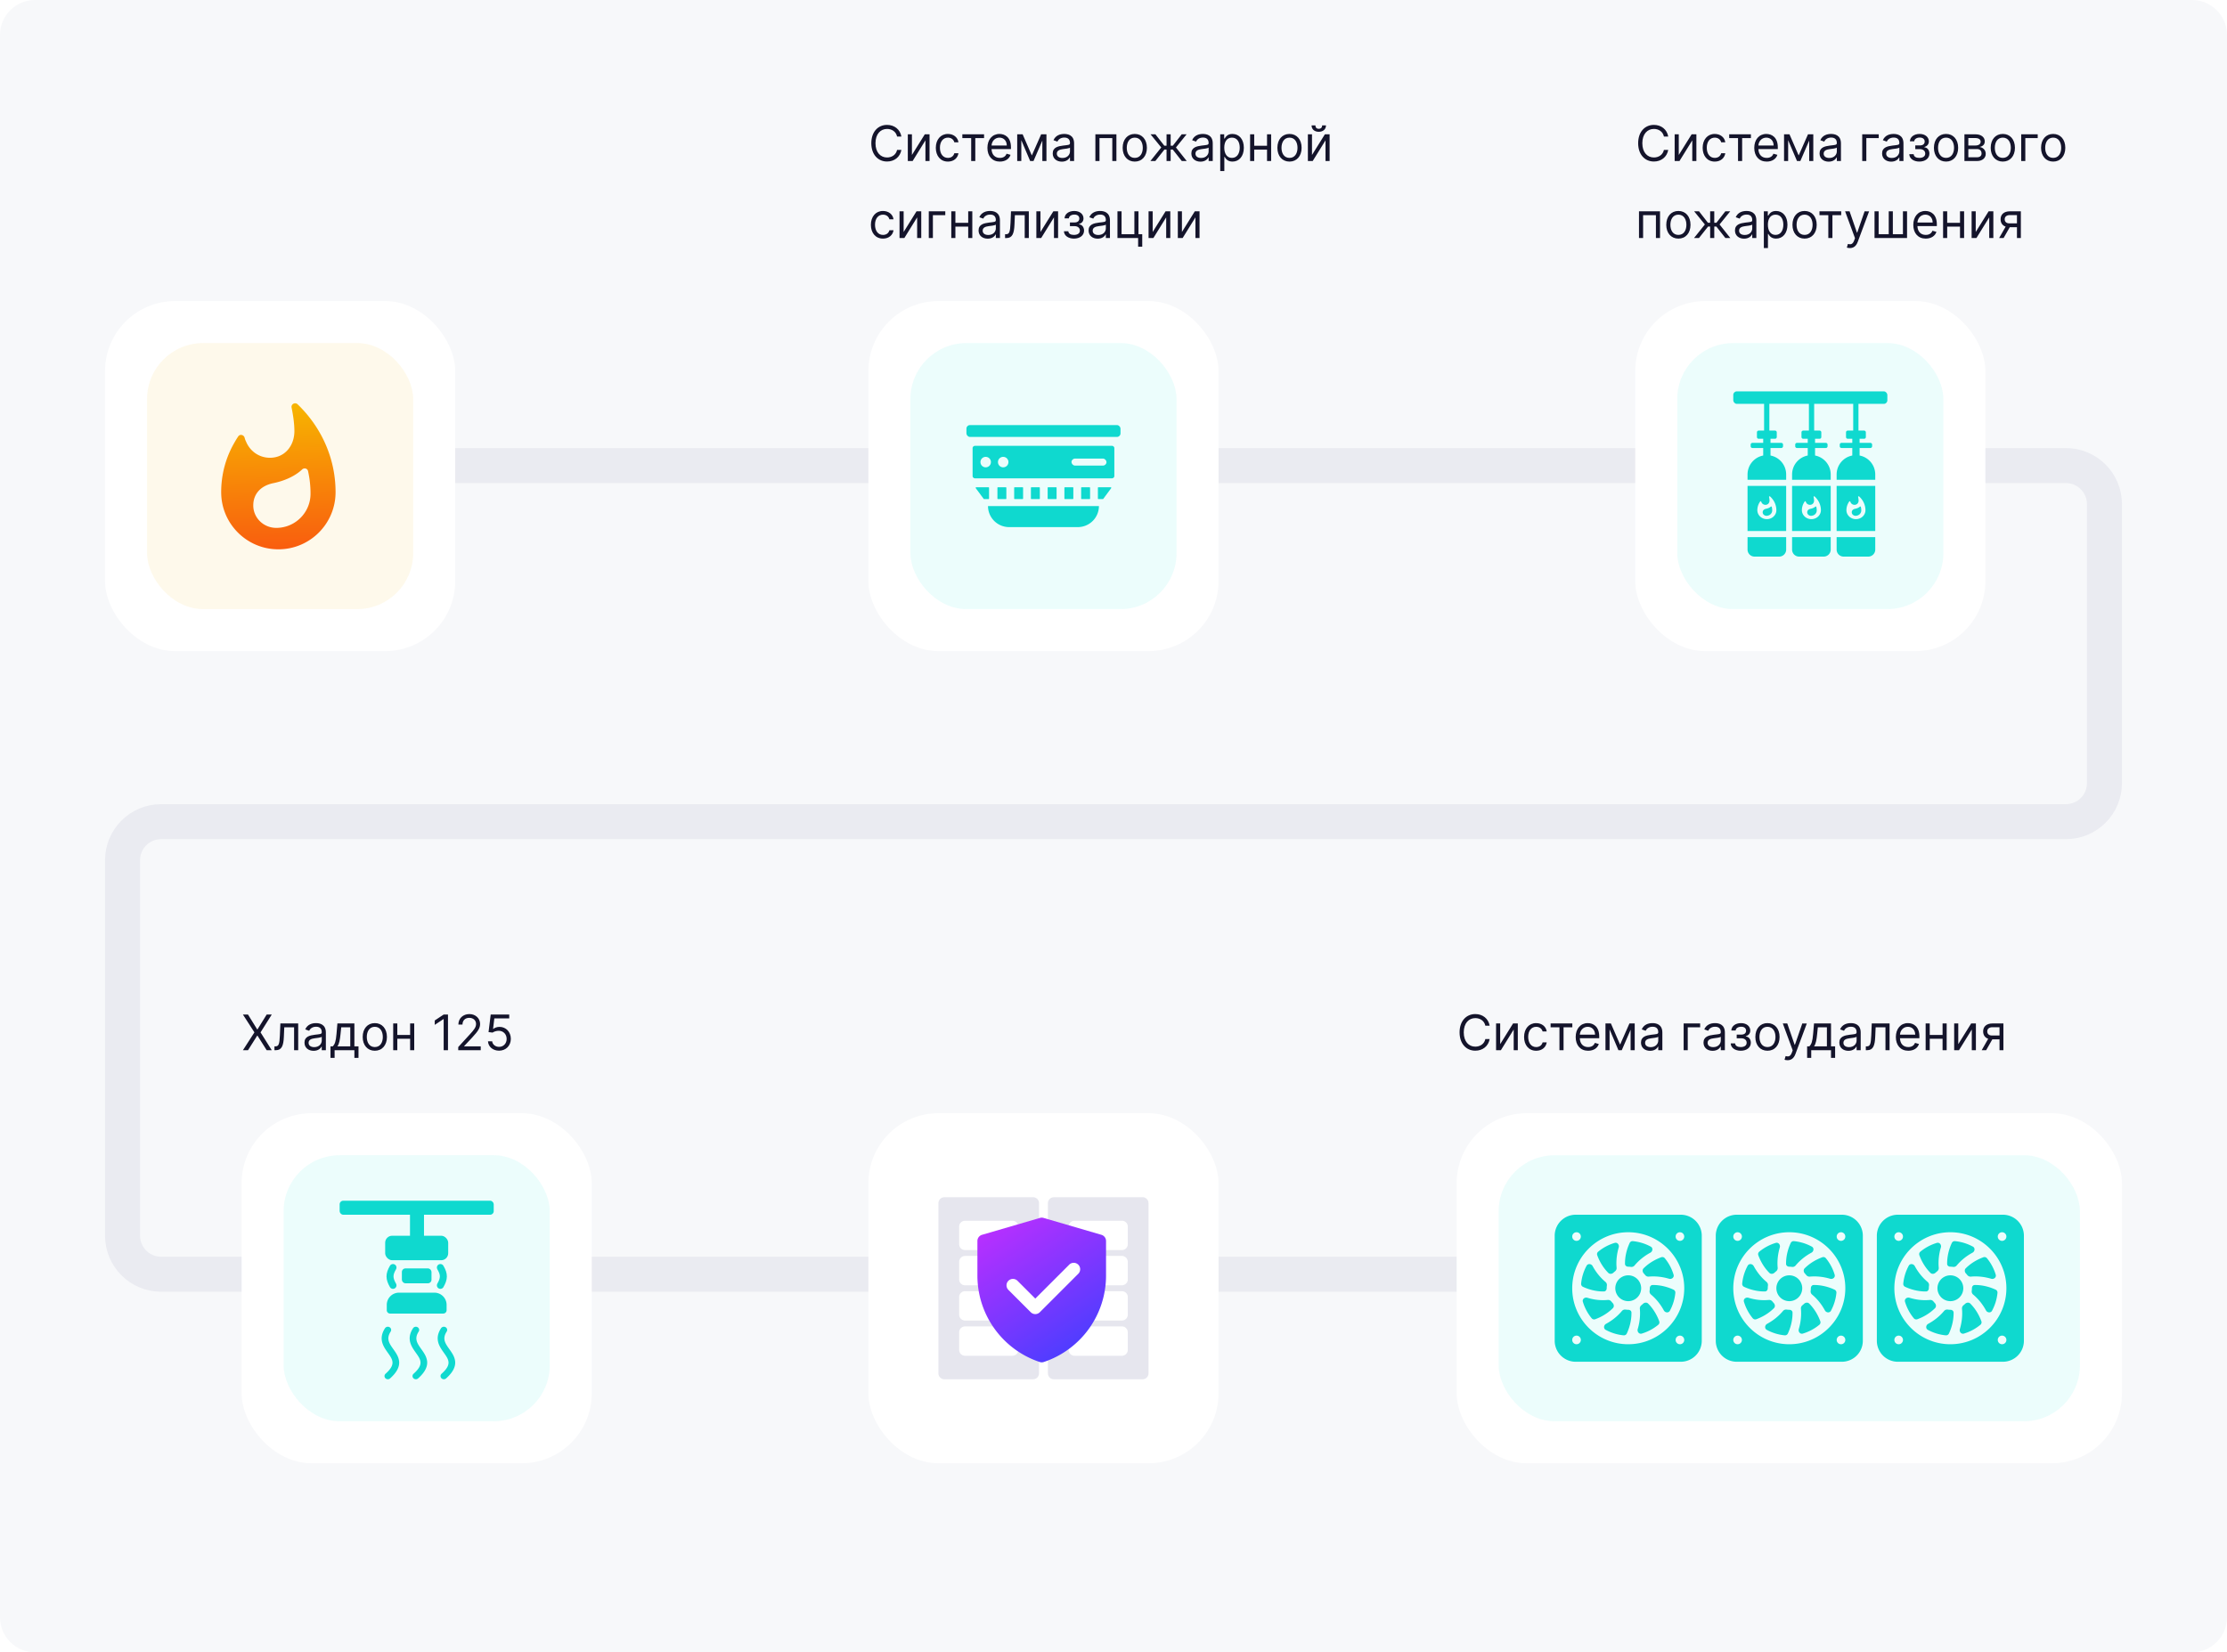 <svg width="636" height="472" viewBox="0 0 636 472" fill="none" xmlns="http://www.w3.org/2000/svg"><path d="M0 10C0 4.477 4.477 0 10 0h616c5.523 0 10 4.477 10 10v452c0 5.523-4.477 10-10 10H10c-5.523 0-10-4.477-10-10V10z" fill="#F7F8FA"/><path d="M130.815 133H590c6.075 0 11 4.925 11 11v79.721c0 6.075-4.925 11-11 11H46c-6.075 0-11 4.925-11 11V353c0 6.075 4.925 11 11 11h459.679" stroke="#EAEBF1" stroke-width="10" stroke-linecap="square" stroke-linejoin="round"/><g filter="url(#filter0_d_2516_29975)"><rect x="69" y="314" width="100" height="100" rx="20" fill="#fff"/><rect opacity=".8" x="81" y="325.999" width="76" height="76" rx="16" fill="#E7FCFB"/><path d="M124.063 365.266h-10.127a3.486 3.486 0 00-3.481 3.492v1.514a.96.96 0 00.959.962h15.171a.96.96 0 00.959-.962v-1.514a3.486 3.486 0 00-3.481-3.492z" fill="#0FD9CF"/><rect x="110" y="349" width="18" height="7" rx="2" fill="#0FD9CF"/><rect x="114.77" y="358.339" width="8.462" height="4.245" rx="1" fill="#0FD9CF"/><path d="M125.77 358.083c1.161 1.966 1.094 3.18 0 5.094m-13.54-5.094c-1.161 1.966-1.094 3.18 0 5.094" stroke="#0FD9CF" stroke-width="2" stroke-linecap="round" stroke-linejoin="round"/><path d="M111.568 376.383a.884.884 0 00-.309-1.249.979.979 0 00-1.309.296c-1.983 3.067-.439 5.24.801 6.986 1.424 2.004 2.365 3.329-.641 6.013a.879.879 0 00-.045 1.282.971.971 0 00.695.288.971.971 0 00.649-.245c4.193-3.744 2.376-6.302.916-8.357-1.17-1.646-2.094-2.946-.757-5.014zm8 0a.884.884 0 00-.309-1.249.977.977 0 00-1.308.296c-1.984 3.067-.44 5.24.8 6.986 1.425 2.004 2.365 3.329-.641 6.013a.878.878 0 00-.045 1.282.971.971 0 00.695.288.971.971 0 00.649-.245c4.193-3.744 2.376-6.302.916-8.357-1.17-1.646-2.093-2.946-.757-5.014zm8 0a.884.884 0 00-.309-1.249.977.977 0 00-1.308.296c-1.984 3.067-.44 5.24.8 6.986 1.425 2.004 2.365 3.329-.641 6.013a.878.878 0 00-.045 1.282.971.971 0 00.695.288.971.971 0 00.649-.245c4.193-3.744 2.376-6.302.916-8.357-1.17-1.646-2.093-2.946-.757-5.014z" fill="#0FD9CF"/><rect x="97" y="339" width="44" height="4" rx="1" fill="#0FD9CF"/><path d="M119.088 351.206v-9.207" stroke="#0FD9CF" stroke-width="4" stroke-linecap="square" stroke-linejoin="round"/></g><g filter="url(#filter1_d_2516_29975)"><rect x="248" y="314" width="100" height="100" rx="20" fill="#fff"/><path d="M299.268 339.677c0-.926.756-1.677 1.69-1.677h25.353c.933 0 1.69.751 1.69 1.677v48.646c0 .926-.757 1.677-1.69 1.677h-25.353c-.934 0-1.69-.751-1.69-1.677v-48.646zm5.915 26.839c0-.926.757-1.677 1.69-1.677h13.522c.933 0 1.69.751 1.69 1.677v5.032c0 .927-.757 1.678-1.69 1.678h-13.522c-.933 0-1.69-.751-1.69-1.678v-5.032zm1.69-11.742c-.933 0-1.69.751-1.69 1.678v5.032c0 .926.757 1.677 1.69 1.677h13.522c.933 0 1.69-.751 1.69-1.677v-5.032c0-.927-.757-1.678-1.69-1.678h-13.522zm-1.69-8.387c0-.926.757-1.677 1.69-1.677h13.522c.933 0 1.69.751 1.69 1.677v5.032c0 .927-.757 1.678-1.69 1.678h-13.522c-.933 0-1.69-.751-1.69-1.678v-5.032zm1.69 28.516c-.933 0-1.69.751-1.69 1.678v5.032c0 .926.757 1.677 1.69 1.677h13.522c.933 0 1.69-.751 1.69-1.677v-5.032c0-.927-.757-1.678-1.69-1.678h-13.522zM268 339.677c0-.926.757-1.677 1.69-1.677h25.353c.934 0 1.69.751 1.69 1.677v48.646c0 .926-.756 1.677-1.69 1.677H269.69c-.933 0-1.69-.751-1.69-1.677v-48.646zm5.916 26.839c0-.926.756-1.677 1.69-1.677h13.521c.934 0 1.691.751 1.691 1.677v5.032c0 .927-.757 1.678-1.691 1.678h-13.521c-.934 0-1.69-.751-1.69-1.678v-5.032zm1.69-11.742c-.934 0-1.69.751-1.69 1.678v5.032c0 .926.756 1.677 1.69 1.677h13.521c.934 0 1.691-.751 1.691-1.677v-5.032c0-.927-.757-1.678-1.691-1.678h-13.521zm-1.69-8.387c0-.926.756-1.677 1.69-1.677h13.521c.934 0 1.691.751 1.691 1.677v5.032c0 .927-.757 1.678-1.691 1.678h-13.521c-.934 0-1.69-.751-1.69-1.678v-5.032zm1.69 28.516c-.934 0-1.69.751-1.69 1.678v5.032c0 .926.756 1.677 1.69 1.677h13.521c.934 0 1.691-.751 1.691-1.677v-5.032c0-.927-.757-1.678-1.691-1.678h-13.521z" opacity=".8" fill-rule="evenodd" clip-rule="evenodd" fill="#E0E0EA"/><path fill="#fff" d="M284 355.5h24.75v16.875H284z"/><path fill-rule="evenodd" clip-rule="evenodd" d="M296.993 343.91a1.832 1.832 0 011.03.001l16.523 4.826a1.838 1.838 0 011.322 1.763v9.898a26.005 26.005 0 01-17.785 24.672 1.844 1.844 0 01-1.161 0 26.01 26.01 0 01-17.789-24.676V350.5c0-.816.538-1.534 1.322-1.763l16.538-4.827zm10.99 15.92a1.838 1.838 0 00-2.598-2.598l-9.722 9.722-5.129-5.13a1.838 1.838 0 00-2.598 2.597l6.429 6.429c.717.717 1.88.717 2.597 0l11.021-11.02z" fill="url(#paint0_linear_2516_29975)"/></g><path d="M476.426 39c-.378-2.088-2.048-3.321-4.096-3.321-2.606 0-4.495 2.008-4.495 5.23 0 3.222 1.889 5.23 4.495 5.23 2.048 0 3.718-1.233 4.096-3.32h-1.233c-.298 1.411-1.511 2.167-2.863 2.167-1.85 0-3.302-1.432-3.302-4.077s1.452-4.077 3.302-4.077c1.352 0 2.565.756 2.863 2.168h1.233zm3.007 5.27v-5.906h-1.174V46h1.373l3.659-5.906V46h1.173v-7.636h-1.352l-3.679 5.906zm10.282 1.89c1.691 0 2.804-1.035 3.003-2.387h-1.173c-.219.835-.915 1.332-1.83 1.332-1.392 0-2.287-1.153-2.287-2.923 0-1.73.915-2.864 2.287-2.864 1.034 0 1.651.637 1.83 1.333h1.173c-.199-1.432-1.412-2.387-3.023-2.387-2.068 0-3.44 1.63-3.44 3.958 0 2.286 1.312 3.937 3.46 3.937zm4.117-6.703h2.525V46h1.174v-6.543h2.505v-1.093h-6.204v1.093zm10.721 6.702c1.551 0 2.685-.776 3.043-1.929l-1.134-.318c-.298.795-.989 1.193-1.909 1.193-1.377 0-2.327-.89-2.381-2.525h5.543v-.498c0-2.843-1.69-3.818-3.281-3.818-2.069 0-3.441 1.63-3.441 3.977s1.353 3.918 3.56 3.918zm-2.381-4.594c.079-1.188.919-2.247 2.262-2.247 1.272 0 2.088.955 2.088 2.247h-4.35zm11.504 2.844l-2.625-6.045H509.5V46h1.173v-5.951L513.199 46h.954l2.526-5.842V46h1.173v-7.636h-1.511l-2.665 6.045zm8.571 1.77c1.332 0 2.028-.716 2.267-1.213h.06V46h1.173v-5.031c0-2.426-1.85-2.705-2.824-2.705-1.153 0-2.466.398-3.063 1.79l1.114.398c.259-.557.87-1.154 1.989-1.154 1.079 0 1.611.572 1.611 1.551v.04c0 .567-.577.517-1.969.696-1.417.184-2.963.497-2.963 2.247 0 1.492 1.153 2.347 2.605 2.347zm.179-1.054c-.935 0-1.611-.418-1.611-1.233 0-.895.815-1.173 1.73-1.293.497-.06 1.83-.198 2.029-.437v1.074c0 .954-.756 1.889-2.148 1.889zm14.113-6.761h-4.713V46h1.173v-6.543h3.54v-1.093zm3.563 7.815c1.333 0 2.029-.716 2.267-1.213h.06V46h1.173v-5.031c0-2.426-1.849-2.705-2.824-2.705-1.153 0-2.466.398-3.062 1.79l1.114.398c.258-.557.87-1.154 1.988-1.154 1.079 0 1.611.572 1.611 1.551v.04c0 .567-.577.517-1.969.696-1.417.184-2.963.497-2.963 2.247 0 1.492 1.154 2.347 2.605 2.347zm.179-1.054c-.934 0-1.611-.418-1.611-1.233 0-.895.816-1.173 1.731-1.293.497-.06 1.829-.198 2.028-.437v1.074c0 .954-.756 1.889-2.148 1.889zm4.986-1.074c.039 1.253 1.237 2.108 2.863 2.108 1.671 0 2.884-.895 2.884-2.287 0-.954-.572-1.73-1.432-1.79v-.08c.726-.223 1.273-.75 1.273-1.61 0-1.208-1.035-2.128-2.645-2.128-1.591 0-2.725.875-2.765 2.108h1.233c.035-.631.696-1.074 1.591-1.074.89 0 1.392.453 1.392 1.134 0 .636-.437 1.113-1.372 1.113h-1.312V42.6h1.312c.935 0 1.531.513 1.531 1.273 0 .87-.77 1.233-1.71 1.233-.919 0-1.536-.363-1.591-1.054h-1.252zm10.497 2.108c2.068 0 3.46-1.57 3.46-3.937 0-2.387-1.392-3.958-3.46-3.958s-3.46 1.571-3.46 3.958c0 2.366 1.392 3.937 3.46 3.937zm0-1.054c-1.571 0-2.287-1.352-2.287-2.883 0-1.532.716-2.904 2.287-2.904s2.287 1.372 2.287 2.904c0 1.53-.716 2.883-2.287 2.883zm5.251.895h3.6c1.551 0 2.485-.875 2.485-2.048 0-1.198-.909-1.845-1.75-1.969.861-.179 1.472-.661 1.472-1.591 0-1.218-1.044-2.028-2.685-2.028h-3.122V46zm1.114-1.074V42.58h2.486c.805 0 1.292.482 1.292 1.272 0 .667-.487 1.074-1.292 1.074h-2.486zm0-3.36v-2.129h2.008c.94 0 1.512.393 1.512 1.035 0 .68-.572 1.093-1.512 1.093h-2.008zm9.85 4.593c2.068 0 3.46-1.57 3.46-3.937 0-2.387-1.392-3.958-3.46-3.958s-3.46 1.571-3.46 3.958c0 2.366 1.392 3.937 3.46 3.937zm0-1.054c-1.571 0-2.287-1.352-2.287-2.883 0-1.532.716-2.904 2.287-2.904s2.287 1.372 2.287 2.904c0 1.53-.716 2.883-2.287 2.883zm9.964-6.741h-4.713V46h1.173v-6.543h3.54v-1.093zm4.419 7.795c2.068 0 3.46-1.57 3.46-3.937 0-2.387-1.392-3.958-3.46-3.958s-3.461 1.571-3.461 3.958c0 2.366 1.393 3.937 3.461 3.937zm0-1.054c-1.571 0-2.287-1.352-2.287-2.883 0-1.532.716-2.904 2.287-2.904s2.287 1.372 2.287 2.904c0 1.53-.716 2.883-2.287 2.883zM468.074 68h1.173v-6.543h3.659V68h1.174v-7.636h-6.006V68zm11.251.16c2.068 0 3.46-1.572 3.46-3.938 0-2.387-1.392-3.958-3.46-3.958-2.069 0-3.461 1.571-3.461 3.958 0 2.366 1.392 3.937 3.461 3.937zm0-1.055c-1.571 0-2.287-1.352-2.287-2.883 0-1.532.716-2.904 2.287-2.904s2.287 1.372 2.287 2.904c0 1.53-.716 2.883-2.287 2.883zm4.459.895h1.412l2.605-3.281h.597V68h1.173v-3.281h.597L492.753 68h1.412l-3.083-3.878 3.043-3.758h-1.392l-2.545 3.261h-.617v-3.261h-1.173v3.261h-.637l-2.545-3.261h-1.392l3.062 3.758L483.784 68zm14.305.179c1.332 0 2.028-.716 2.267-1.213h.059V68h1.174v-5.031c0-2.426-1.85-2.705-2.824-2.705-1.154 0-2.466.398-3.063 1.79l1.114.398c.258-.557.87-1.154 1.989-1.154 1.078 0 1.61.572 1.61 1.551v.04c0 .567-.576.517-1.968.696-1.417.184-2.964.497-2.964 2.247 0 1.492 1.154 2.347 2.606 2.347zm.179-1.054c-.935 0-1.611-.418-1.611-1.233 0-.895.815-1.173 1.73-1.293.497-.06 1.829-.198 2.028-.437v1.074c0 .954-.755 1.889-2.147 1.889zm5.462 3.739h1.173v-4.037h.1c.258.417.756 1.332 2.227 1.332 1.909 0 3.242-1.531 3.242-3.957 0-2.407-1.333-3.938-3.262-3.938-1.491 0-1.949.915-2.207 1.313h-.139v-1.213h-1.134v10.5zm1.154-6.682c0-1.71.755-2.864 2.187-2.864 1.491 0 2.227 1.253 2.227 2.864 0 1.63-.755 2.923-2.227 2.923-1.412 0-2.187-1.193-2.187-2.923zm10.48 3.977c2.068 0 3.46-1.57 3.46-3.937 0-2.387-1.392-3.958-3.46-3.958-2.069 0-3.461 1.571-3.461 3.958 0 2.366 1.392 3.937 3.461 3.937zm0-1.054c-1.571 0-2.287-1.352-2.287-2.883 0-1.532.716-2.904 2.287-2.904s2.287 1.372 2.287 2.904c0 1.53-.716 2.883-2.287 2.883zm4.253-5.648h2.525V68h1.174v-6.543h2.505v-1.093h-6.204v1.093zm8.672 9.407c1.058 0 1.804-.562 2.247-1.75l3.251-8.73-1.283-.02-2.108 6.085h-.079l-2.108-6.085h-1.273l2.824 7.676-.219.596c-.427 1.164-.954 1.273-1.809 1.054l-.299 1.034c.12.06.458.14.856.14zm7.05-10.5V68h9.287v-7.636h-1.173v6.542h-2.883v-6.542h-1.174v6.542h-2.883v-6.542h-1.174zm14.632 7.795c1.551 0 2.685-.776 3.042-1.929l-1.133-.318c-.298.795-.989 1.193-1.909 1.193-1.377 0-2.327-.89-2.382-2.526h5.544v-.497c0-2.843-1.691-3.818-3.281-3.818-2.069 0-3.441 1.63-3.441 3.977s1.352 3.918 3.56 3.918zm-2.382-4.594c.08-1.188.92-2.247 2.263-2.247 1.272 0 2.088.955 2.088 2.247h-4.351zm8.502-3.201h-1.173V68h1.173v-3.261h3.659V68h1.173v-7.636h-1.173v3.28h-3.659v-3.28zm8.148 5.906v-5.906h-1.173V68h1.372l3.659-5.906V68h1.174v-7.636h-1.353l-3.679 5.906zM576.013 68h1.114v-7.636h-3.142c-1.646 0-2.645.86-2.645 2.267 0 1.049.527 1.794 1.447 2.108L570.922 68h1.273l1.77-3.102h2.048V68zm0-4.196h-2.167c-.831 0-1.333-.443-1.333-1.173 0-.741.557-1.194 1.472-1.194h2.028v2.367z" fill="#14142B"/><g filter="url(#filter2_d_2516_29975)"><rect x="30" y="82" width="100" height="100" rx="20" fill="#fff"/><rect opacity=".8" x="42" y="94" width="76" height="76" rx="16" fill="#F7B500" fill-opacity=".1"/><path fill-rule="evenodd" clip-rule="evenodd" d="M89.891 117.313a36.096 36.096 0 00-4.9-5.819c-.714-.694-1.919-.041-1.715.939.388 1.919.797 4.451.797 6.717 0 4.206-2.757 7.616-6.962 7.616-3.145 0-5.717-1.899-6.84-4.615a5.084 5.084 0 01-.408-1.102c-.225-.858-1.348-1.123-1.838-.368a23.692 23.692 0 00-1.041 1.695c-2.43 4.165-3.818 9.024-3.818 14.21 0 9.024 7.31 16.333 16.333 16.333 9.025 0 16.334-7.309 16.334-16.333 0-7.125-2.205-13.74-5.942-19.273zm-10.986 29.482c-3.634 0-6.574-2.858-6.574-6.41 0-3.308 2.143-5.635 5.737-6.37 3-.613 6.084-1.899 8.228-3.92.571-.531 1.51-.286 1.674.469.47 2.083.714 4.247.714 6.431.02 5.411-4.369 9.8-9.78 9.8z" fill="url(#paint1_linear_2516_29975)"/></g><path d="M257.426 39c-.378-2.088-2.048-3.321-4.096-3.321-2.606 0-4.495 2.008-4.495 5.23 0 3.222 1.889 5.23 4.495 5.23 2.048 0 3.718-1.233 4.096-3.32h-1.233c-.298 1.411-1.511 2.167-2.863 2.167-1.85 0-3.302-1.432-3.302-4.077s1.452-4.077 3.302-4.077c1.352 0 2.565.756 2.863 2.168h1.233zm3.007 5.27v-5.906h-1.174V46h1.373l3.659-5.906V46h1.173v-7.636h-1.352l-3.679 5.906zm10.282 1.89c1.691 0 2.804-1.035 3.003-2.387h-1.173c-.219.835-.915 1.332-1.83 1.332-1.392 0-2.287-1.153-2.287-2.923 0-1.73.915-2.864 2.287-2.864 1.034 0 1.651.637 1.83 1.333h1.173c-.199-1.432-1.412-2.387-3.023-2.387-2.068 0-3.44 1.63-3.44 3.958 0 2.286 1.312 3.937 3.46 3.937zm4.117-6.703h2.525V46h1.174v-6.543h2.505v-1.093h-6.204v1.093zm10.721 6.702c1.551 0 2.685-.776 3.043-1.929l-1.134-.318c-.298.795-.989 1.193-1.909 1.193-1.377 0-2.327-.89-2.381-2.525h5.543v-.498c0-2.843-1.69-3.818-3.281-3.818-2.069 0-3.441 1.63-3.441 3.977s1.353 3.918 3.56 3.918zm-2.381-4.594c.079-1.188.919-2.247 2.262-2.247 1.272 0 2.088.955 2.088 2.247h-4.35zm11.504 2.844l-2.625-6.045H290.5V46h1.173v-5.951L294.199 46h.954l2.526-5.842V46h1.173v-7.636h-1.511l-2.665 6.045zm8.571 1.77c1.332 0 2.028-.716 2.267-1.213h.06V46h1.173v-5.031c0-2.426-1.85-2.705-2.824-2.705-1.153 0-2.466.398-3.063 1.79l1.114.398c.259-.557.87-1.154 1.989-1.154 1.079 0 1.611.572 1.611 1.551v.04c0 .567-.577.517-1.969.696-1.417.184-2.963.497-2.963 2.247 0 1.492 1.153 2.347 2.605 2.347zm.179-1.054c-.935 0-1.611-.418-1.611-1.233 0-.895.815-1.173 1.73-1.293.497-.06 1.83-.198 2.029-.437v1.074c0 .954-.756 1.889-2.148 1.889zm9.4.875h1.173v-6.543h3.659V46h1.173v-7.636h-6.005V46zm11.251.16c2.068 0 3.46-1.572 3.46-3.938 0-2.387-1.392-3.958-3.46-3.958-2.069 0-3.461 1.571-3.461 3.958 0 2.366 1.392 3.937 3.461 3.937zm0-1.055c-1.571 0-2.287-1.352-2.287-2.883 0-1.532.716-2.904 2.287-2.904s2.286 1.372 2.286 2.904c0 1.53-.715 2.883-2.286 2.883zm4.459.895h1.412l2.605-3.281h.597V46h1.173v-3.281h.597L337.505 46h1.412l-3.083-3.878 3.043-3.758h-1.392l-2.546 3.261h-.616v-3.261h-1.173v3.261h-.637l-2.545-3.261h-1.392l3.062 3.758L328.536 46zm14.305.179c1.332 0 2.028-.716 2.267-1.213h.059V46h1.174v-5.031c0-2.426-1.85-2.705-2.824-2.705-1.154 0-2.466.398-3.063 1.79l1.114.398c.258-.557.87-1.154 1.988-1.154 1.079 0 1.611.572 1.611 1.551v.04c0 .567-.576.517-1.968.696-1.417.184-2.964.497-2.964 2.247 0 1.492 1.154 2.347 2.606 2.347zm.179-1.054c-.935 0-1.611-.418-1.611-1.233 0-.895.815-1.173 1.73-1.293.497-.06 1.829-.198 2.028-.437v1.074c0 .954-.755 1.889-2.147 1.889zm5.462 3.739h1.173v-4.037h.1c.258.417.755 1.332 2.227 1.332 1.909 0 3.242-1.531 3.242-3.957 0-2.407-1.333-3.938-3.262-3.938-1.491 0-1.949.915-2.207 1.313h-.139v-1.213h-1.134v10.5zm1.153-6.682c0-1.71.756-2.864 2.188-2.864 1.491 0 2.227 1.253 2.227 2.864 0 1.63-.755 2.923-2.227 2.923-1.412 0-2.188-1.193-2.188-2.923zm8.552-3.818h-1.174V46h1.174v-3.261h3.659V46h1.173v-7.636h-1.173v3.28h-3.659v-3.28zm10.077 7.795c2.068 0 3.46-1.57 3.46-3.937 0-2.387-1.392-3.958-3.46-3.958s-3.46 1.571-3.46 3.958c0 2.366 1.392 3.937 3.46 3.937zm0-1.054c-1.571 0-2.287-1.352-2.287-2.883 0-1.532.716-2.904 2.287-2.904s2.287 1.372 2.287 2.904c0 1.53-.716 2.883-2.287 2.883zm6.425-.835v-5.906h-1.174V46h1.372l3.66-5.906V46h1.173v-7.636h-1.352l-3.679 5.906zm2.903-8.452c0 .517-.278.975-.974.975s-.955-.458-.955-.975h-1.094c0 1.074.796 1.83 2.049 1.83 1.272 0 2.068-.756 2.068-1.83h-1.094zM252.176 68.16c1.69 0 2.804-1.034 3.003-2.386h-1.173c-.219.835-.915 1.332-1.83 1.332-1.392 0-2.287-1.153-2.287-2.923 0-1.73.915-2.864 2.287-2.864 1.034 0 1.651.637 1.83 1.333h1.173c-.199-1.432-1.412-2.387-3.023-2.387-2.068 0-3.44 1.63-3.44 3.958 0 2.287 1.312 3.937 3.46 3.937zm5.891-1.89v-5.905h-1.173V68h1.372l3.659-5.906V68h1.174v-7.636h-1.353l-3.679 5.906zm11.894-5.905h-4.713V68h1.173v-6.543h3.54v-1.093zm2.886 0h-1.174V68h1.174v-3.261h3.659V68h1.173v-7.636h-1.173v3.28h-3.659v-3.28zm9.222 7.815c1.332 0 2.028-.716 2.267-1.213h.06V68h1.173v-5.031c0-2.426-1.849-2.705-2.824-2.705-1.153 0-2.466.398-3.062 1.79l1.113.398c.259-.557.87-1.154 1.989-1.154 1.079 0 1.611.572 1.611 1.551v.04c0 .567-.577.517-1.969.696-1.417.184-2.963.497-2.963 2.247 0 1.492 1.153 2.347 2.605 2.347zm.179-1.054c-.935 0-1.611-.418-1.611-1.233 0-.895.816-1.173 1.73-1.293.498-.06 1.83-.198 2.029-.437v1.074c0 .954-.756 1.889-2.148 1.889zm4.786.875h.398c1.691 0 2.178-1.313 2.287-3.818l.119-2.725h2.804V68h1.174v-7.636h-5.091l-.139 3.38c-.1 2.566-.358 3.162-1.273 3.162h-.279V68zm10.108-1.73v-5.906h-1.174V68h1.373L301 62.094V68h1.173v-7.636h-1.352l-3.679 5.906zm6.703-.219c.039 1.253 1.238 2.108 2.863 2.108 1.671 0 2.884-.895 2.884-2.287 0-.954-.572-1.73-1.432-1.79v-.08c.726-.223 1.273-.75 1.273-1.61 0-1.208-1.034-2.128-2.645-2.128-1.591 0-2.725.875-2.764 2.108h1.233c.034-.631.696-1.074 1.59-1.074.89 0 1.393.453 1.393 1.134 0 .636-.438 1.113-1.373 1.113h-1.312V64.6h1.312c.935 0 1.532.513 1.532 1.273 0 .87-.771 1.233-1.711 1.233-.919 0-1.536-.363-1.591-1.054h-1.252zm9.642 2.128c1.332 0 2.028-.716 2.267-1.213h.06V68h1.173v-5.031c0-2.426-1.849-2.705-2.824-2.705-1.153 0-2.466.398-3.062 1.79l1.113.398c.259-.557.87-1.154 1.989-1.154 1.079 0 1.611.572 1.611 1.551v.04c0 .567-.577.517-1.969.696-1.417.184-2.963.497-2.963 2.247 0 1.492 1.153 2.347 2.605 2.347zm.179-1.054c-.935 0-1.611-.418-1.611-1.233 0-.895.816-1.173 1.73-1.293.497-.06 1.83-.198 2.029-.437v1.074c0 .954-.756 1.889-2.148 1.889zm11.468-6.761h-1.173v6.542h-3.659v-6.542h-1.173V68h5.906v2.466h1.173v-3.56h-1.074v-6.542zm4.055 5.906v-5.906h-1.174V68h1.372l3.66-5.906V68h1.173v-7.636h-1.352l-3.679 5.906zm8.353 0v-5.906h-1.173V68h1.372l3.659-5.906V68h1.173v-7.636h-1.352l-3.679 5.906z" fill="#14142B"/><g filter="url(#filter3_d_2516_29975)"><rect x="467" y="82" width="100" height="100" rx="20" fill="#fff"/><rect opacity=".8" x="479" y="93.999" width="76" height="76" rx="16" fill="#E7FCFB"/><path fill-rule="evenodd" clip-rule="evenodd" d="M501.757 119.499a.5.5 0 01.5-.5h4.664a.5.5 0 01.5.5v1.341a.5.5 0 01-.5.5h-1.289v1.171h3.078a.5.5 0 01.5.5v.463a.5.5 0 01-.5.5h-3.078v2.148a5.516 5.516 0 014.472 5.416v1.51h-11.03v-1.51a5.517 5.517 0 014.472-5.416v-2.148h-3.078a.5.5 0 01-.5-.5v-.463a.5.5 0 01.5-.5h3.078v-1.171h-1.289a.5.5 0 01-.5-.5v-1.341zm-2.683 15.305v12.878h11.03v-12.878h-11.03zm11.03 14.634h-11.03v3.561a2 2 0 002 2h7.03a2 2 0 002-2v-3.561zm-3.787-10.709a5.762 5.762 0 00-.815-.911c-.119-.108-.319-.006-.285.147.065.301.132.697.132 1.051 0 .658-.458 1.192-1.157 1.192-.523 0-.951-.297-1.138-.722a.74.74 0 01-.067-.173c-.038-.134-.225-.175-.306-.057a3.448 3.448 0 00-.173.265 4.203 4.203 0 00-.635 2.223c0 1.412 1.215 2.556 2.716 2.556 1.501 0 2.716-1.144 2.716-2.556 0-1.115-.367-2.15-.988-3.015zm-1.827 4.614c-.605 0-1.094-.447-1.094-1.003 0-.517.357-.881.954-.996.5-.096 1.012-.297 1.369-.614.095-.083.251-.044.278.074.078.326.119.664.119 1.006.003.846-.727 1.533-1.626 1.533zm9.988-23.844a.5.5 0 01.5-.5h4.664a.5.5 0 01.5.5v1.341a.5.5 0 01-.5.5h-1.289v1.171h3.077a.5.5 0 01.5.5v.463c0 .277-.223.5-.5.5h-3.077v2.148a5.516 5.516 0 014.472 5.416v1.51h-11.03v-1.51a5.517 5.517 0 014.471-5.416v-2.148h-3.077a.5.5 0 01-.5-.5v-.463a.5.5 0 01.5-.5h3.077v-1.171h-1.288a.5.5 0 01-.5-.5v-1.341zm-2.683 15.305v12.878h11.03v-12.878h-11.03zm11.03 14.634h-11.03v3.561a2 2 0 002 2h7.03a2 2 0 002-2v-3.561zm-3.787-10.709a5.811 5.811 0 00-.815-.911c-.119-.108-.319-.006-.285.147.064.301.132.697.132 1.051 0 .658-.458 1.192-1.158 1.192-.522 0-.95-.297-1.137-.722a.788.788 0 01-.068-.173c-.037-.134-.224-.175-.305-.057a3.448 3.448 0 00-.173.265 4.203 4.203 0 00-.635 2.223c0 1.412 1.215 2.556 2.716 2.556 1.5 0 2.716-1.144 2.716-2.556 0-1.115-.367-2.15-.988-3.015zm-1.828 4.614c-.604 0-1.093-.447-1.093-1.003 0-.517.357-.881.954-.996.499-.096 1.012-.297 1.368-.614.095-.083.252-.044.279.074.078.326.119.664.119 1.006.003.846-.727 1.533-1.627 1.533zm9.988-23.844a.5.5 0 01.5-.5h4.664a.5.5 0 01.5.5v1.341c0 .277-.223.5-.5.5h-1.288v1.171h3.077a.5.5 0 01.5.5v.463a.5.5 0 01-.5.5h-3.077v2.148a5.515 5.515 0 014.471 5.416v1.51h-11.029v-1.51a5.516 5.516 0 014.471-5.416v-2.148h-3.077a.5.5 0 01-.5-.5v-.463a.5.5 0 01.5-.5h3.077v-1.171h-1.289a.5.5 0 01-.5-.5v-1.341zm-2.682 15.305v12.878h11.029v-12.878h-11.029zm11.029 14.634h-11.029v3.561a2 2 0 002 2h7.029a2 2 0 002-2v-3.561zm-3.787-10.709a5.755 5.755 0 00-.814-.911c-.119-.108-.32-.006-.286.147.065.301.133.697.133 1.051 0 .658-.458 1.192-1.158 1.192-.523 0-.95-.297-1.137-.722a.742.742 0 01-.068-.173c-.037-.134-.224-.175-.306-.057a3.773 3.773 0 00-.173.265 4.203 4.203 0 00-.635 2.223c0 1.412 1.216 2.556 2.716 2.556 1.501 0 2.716-1.144 2.716-2.556 0-1.115-.366-2.15-.988-3.015zm-1.827 4.614c-.604 0-1.093-.447-1.093-1.003 0-.517.356-.881.954-.996.499-.096 1.012-.297 1.368-.614.095-.083.251-.044.278.074.079.326.119.664.119 1.006.004.846-.726 1.533-1.626 1.533z" fill="#0FD9CF"/><rect x="495" y="107.799" width="44" height="3.57" rx="1" fill="#0FD9CF"/><path d="M517.35 119.999v-9m-12.799 9v-9m25.449 9v-9" stroke="#0FD9CF" stroke-width="1.5" stroke-linecap="round" stroke-linejoin="round"/></g><path d="M70.83 289.818h-1.452l3.281 5.091L69.378 300h1.451l2.626-4.156h.08L76.158 300h1.452l-3.202-5.091 3.202-5.091h-1.452l-2.625 4.236h-.08l-2.624-4.236zM78.38 300h.398c1.69 0 2.177-1.312 2.287-3.818l.12-2.725h2.803V300h1.173v-7.636h-5.09l-.14 3.38c-.1 2.566-.358 3.162-1.272 3.162h-.279V300zm11.181.179c1.333 0 2.029-.716 2.267-1.213h.06V300h1.173v-5.031c0-2.426-1.85-2.705-2.824-2.705-1.153 0-2.465.398-3.062 1.79l1.114.398c.258-.557.87-1.154 1.988-1.154 1.079 0 1.611.572 1.611 1.551v.04c0 .567-.577.517-1.969.696-1.417.184-2.963.497-2.963 2.247 0 1.492 1.154 2.347 2.605 2.347zm.18-1.054c-.935 0-1.612-.418-1.612-1.233 0-.895.816-1.173 1.73-1.293.498-.059 1.83-.198 2.029-.437v1.074c0 .954-.756 1.889-2.148 1.889zm4.646 3.063h1.174V300h5.647v2.188h1.174v-3.282h-1.174v-6.542h-4.852l-.258 3.022c-.184 2.138-.458 2.874-1.074 3.52h-.637v3.282zm1.97-3.282c.536-.706.73-1.924.894-3.52l.199-1.929h2.585v5.449h-3.679zm10.684 1.253c2.069 0 3.461-1.571 3.461-3.937 0-2.387-1.392-3.958-3.461-3.958-2.068 0-3.46 1.571-3.46 3.958 0 2.366 1.392 3.937 3.46 3.937zm0-1.054c-1.571 0-2.287-1.352-2.287-2.883 0-1.532.716-2.904 2.287-2.904s2.287 1.372 2.287 2.904c0 1.531-.716 2.883-2.287 2.883zm6.425-6.741h-1.173V300h1.173v-3.261h3.659V300h1.173v-7.636h-1.173v3.281h-3.659v-3.281zm14.472-2.546h-1.233l-2.545 1.691v1.252l2.486-1.65h.059V300h1.233v-10.182zM130.866 300h6.424v-1.094h-4.733v-.079l2.287-2.446c1.75-1.875 2.267-2.75 2.267-3.878 0-1.571-1.273-2.824-3.063-2.824-1.785 0-3.142 1.213-3.142 3.003h1.174c0-1.159.75-1.929 1.929-1.929 1.103 0 1.948.676 1.948 1.75 0 .939-.551 1.635-1.73 2.923l-3.361 3.679V300zm11.659.139c1.939 0 3.361-1.432 3.361-3.38 0-1.974-1.373-3.421-3.242-3.421-.686 0-1.352.244-1.77.577h-.059l.358-3.003h4.255v-1.094h-5.29l-.616 5.012 1.153.139c.423-.304 1.144-.522 1.77-.517 1.298.01 2.247.994 2.247 2.326 0 1.308-.914 2.267-2.167 2.267-1.044 0-1.874-.671-1.969-1.59h-1.193c.075 1.551 1.412 2.684 3.162 2.684z" fill="#14142B"/><g filter="url(#filter4_d_2516_29975)"><rect x="416" y="314" width="190" height="100" rx="20" fill="#fff"/><rect opacity=".8" x="428" y="326" width="166" height="76" rx="16" fill="#E7FCFB"/><path d="M542 343a6 6 0 00-6 6v30a6 6 0 006 6h30a6 6 0 006-6v-30a6 6 0 00-6-6h-30zm-.996 6.234a1.23 1.23 0 112.46 0 1.23 1.23 0 01-2.46 0zm2.461 29.532a1.23 1.23 0 11-2.461-.001 1.23 1.23 0 012.461.001zm29.531 0a1.23 1.23 0 11-2.46 0 1.23 1.23 0 012.46 0zM557 379.996c-8.82 0-15.996-7.176-15.996-15.996s7.176-15.996 15.996-15.996 15.996 7.176 15.996 15.996-7.176 15.996-15.996 15.996zm15.996-30.762a1.23 1.23 0 11-2.461 0 1.23 1.23 0 012.461 0z" fill="#0FD9CF"/><path d="M557 367.691a3.69 3.69 0 100-7.382 3.69 3.69 0 100 7.382zm0 2.461c-.256 0-.507-.019-.754-.053a1.148 1.148 0 00-1.04.387c-1.417 1.7-3.067 2.882-4.531 3.676-.69.373-.796 1.354-.106 1.728a13.426 13.426 0 005.104 1.563.911.911 0 00.916-.52c.585-1.246 1.369-3.423 1.333-5.988-.006-.479-.443-.793-.922-.793zm5.687-1.77c-.406-.406-1.063-.321-1.479.074-.14.133-.285.259-.436.377-.31.243-.492.622-.456 1.014.201 2.208-.13 4.214-.605 5.813-.223.752.396 1.521 1.148 1.297a13.485 13.485 0 004.713-2.511.91.91 0 00.28-1.015c-.458-1.266-1.408-3.291-3.165-5.049zm-12.632-3.461c.479-.007.793-.442.793-.922 0-.256.019-.507.053-.753a1.145 1.145 0 00-.388-1.04c-1.7-1.418-2.882-3.067-3.675-4.531-.374-.69-1.355-.796-1.729-.106a13.408 13.408 0 00-1.562 5.104.911.911 0 00.519.916c1.246.585 3.422 1.368 5.989 1.332zm1.257-5.304c.405.406 1.063.321 1.479-.074.138-.132.283-.257.434-.376.309-.243.491-.622.455-1.013-.2-2.209.131-4.215.606-5.814.224-.752-.396-1.521-1.148-1.297a13.495 13.495 0 00-4.712 2.51.912.912 0 00-.28 1.016c.458 1.265 1.409 3.29 3.166 5.048zm5.687-1.769c.256 0 .507.019.753.053.391.054.788-.085 1.04-.388 1.418-1.7 3.067-2.882 4.532-3.675.689-.374.795-1.355.106-1.729a13.413 13.413 0 00-5.104-1.562.91.91 0 00-.916.52c-.585 1.246-1.368 3.423-1.333 5.988.007.479.443.793.922.793zm-4.382 11.84c.406-.405.321-1.063-.075-1.478a6.217 6.217 0 01-.361-.416 1.166 1.166 0 00-1.013-.45c-2.023.191-3.962-.045-5.832-.623-.75-.232-1.518.383-1.294 1.135a13.483 13.483 0 002.511 4.718.912.912 0 001.016.28c1.265-.458 3.29-1.409 5.048-3.166zm8.765-11.376c-.406.406-.321 1.064.074 1.479.133.14.258.285.377.436.243.309.621.491 1.013.455 2.209-.199 4.215.132 5.814.608.753.223 1.521-.396 1.297-1.148a13.486 13.486 0 00-2.511-4.715.912.912 0 00-1.016-.28c-1.265.458-3.29 1.409-5.048 3.165zm2.565 4.763c-.48.007-.794.445-.794.925 0 .256-.02.506-.054.753-.053.39.085.787.388 1.04 1.7 1.417 2.882 3.067 3.676 4.531.373.69 1.354.796 1.728.106a13.408 13.408 0 001.562-5.104.911.911 0 00-.518-.916c-1.247-.586-3.425-1.371-5.988-1.335zM450 343a6 6 0 00-6 6v30a6 6 0 006 6h30a6 6 0 006-6v-30a6 6 0 00-6-6h-30zm-.996 6.234a1.23 1.23 0 112.46 0 1.23 1.23 0 01-2.46 0zm2.461 29.532a1.23 1.23 0 11-2.461-.001 1.23 1.23 0 012.461.001zm29.531 0a1.23 1.23 0 11-2.46 0 1.23 1.23 0 012.46 0zM465 379.996c-8.82 0-15.996-7.176-15.996-15.996s7.176-15.996 15.996-15.996 15.996 7.176 15.996 15.996-7.176 15.996-15.996 15.996zm15.996-30.762a1.23 1.23 0 11-2.461 0 1.23 1.23 0 012.461 0z" fill="#0FD9CF"/><path d="M465 367.691a3.69 3.69 0 100-7.382 3.69 3.69 0 100 7.382zm0 2.461c-.256 0-.507-.019-.754-.053a1.148 1.148 0 00-1.04.387c-1.417 1.7-3.067 2.882-4.531 3.676-.69.373-.796 1.354-.106 1.728a13.426 13.426 0 005.104 1.563.911.911 0 00.916-.52c.585-1.246 1.369-3.423 1.333-5.988-.006-.479-.443-.793-.922-.793zm5.687-1.77c-.406-.406-1.063-.321-1.479.074-.14.133-.285.259-.436.377-.31.243-.492.622-.456 1.014.201 2.208-.13 4.214-.605 5.813-.223.752.396 1.521 1.148 1.297a13.485 13.485 0 004.713-2.511.91.91 0 00.28-1.015c-.458-1.266-1.408-3.291-3.165-5.049zm-12.632-3.461c.479-.007.793-.442.793-.922 0-.256.019-.507.053-.753a1.145 1.145 0 00-.388-1.04c-1.7-1.418-2.882-3.067-3.675-4.531-.374-.69-1.355-.796-1.729-.106a13.408 13.408 0 00-1.562 5.104.911.911 0 00.519.916c1.246.585 3.422 1.368 5.989 1.332zm1.257-5.304c.405.406 1.063.321 1.479-.074.138-.132.283-.257.434-.376.309-.243.491-.622.455-1.013-.2-2.209.131-4.215.606-5.814.224-.752-.396-1.521-1.148-1.297a13.495 13.495 0 00-4.712 2.51.912.912 0 00-.28 1.016c.458 1.265 1.409 3.29 3.166 5.048zm5.687-1.769c.256 0 .507.019.753.053.391.054.788-.085 1.04-.388 1.418-1.7 3.067-2.882 4.532-3.675.689-.374.795-1.355.106-1.729a13.413 13.413 0 00-5.104-1.562.91.91 0 00-.916.52c-.585 1.246-1.368 3.423-1.333 5.988.007.479.443.793.922.793zm-4.382 11.84c.406-.405.321-1.063-.075-1.478a6.217 6.217 0 01-.361-.416 1.166 1.166 0 00-1.013-.45c-2.023.191-3.962-.045-5.832-.623-.75-.232-1.518.383-1.294 1.135a13.483 13.483 0 002.511 4.718.912.912 0 001.016.28c1.265-.458 3.29-1.409 5.048-3.166zm8.765-11.376c-.406.406-.321 1.064.074 1.479.133.14.258.285.377.436.243.309.621.491 1.013.455 2.209-.199 4.215.132 5.814.608.753.223 1.521-.396 1.297-1.148a13.486 13.486 0 00-2.511-4.715.912.912 0 00-1.016-.28c-1.265.458-3.29 1.409-5.048 3.165zm2.565 4.763c-.48.007-.794.445-.794.925 0 .256-.02.506-.054.753-.053.39.085.787.388 1.04 1.7 1.417 2.882 3.067 3.676 4.531.373.69 1.354.796 1.728.106a13.408 13.408 0 001.562-5.104.911.911 0 00-.518-.916c-1.247-.586-3.425-1.371-5.988-1.335zM496 343a6 6 0 00-6 6v30a6 6 0 006 6h30a6 6 0 006-6v-30a6 6 0 00-6-6h-30zm-.996 6.234a1.23 1.23 0 112.46 0 1.23 1.23 0 01-2.46 0zm2.461 29.532a1.23 1.23 0 11-2.461-.001 1.23 1.23 0 012.461.001zm29.531 0a1.23 1.23 0 11-2.46 0 1.23 1.23 0 012.46 0zM511 379.996c-8.82 0-15.996-7.176-15.996-15.996s7.176-15.996 15.996-15.996 15.996 7.176 15.996 15.996-7.176 15.996-15.996 15.996zm15.996-30.762a1.23 1.23 0 11-2.461 0 1.23 1.23 0 012.461 0z" fill="#0FD9CF"/><path d="M511 367.691a3.69 3.69 0 100-7.382 3.69 3.69 0 100 7.382zm0 2.461c-.256 0-.507-.019-.754-.053a1.148 1.148 0 00-1.04.387c-1.417 1.7-3.067 2.882-4.531 3.676-.69.373-.796 1.354-.106 1.728a13.426 13.426 0 005.104 1.563.911.911 0 00.916-.52c.585-1.246 1.369-3.423 1.333-5.988-.006-.479-.443-.793-.922-.793zm5.687-1.77c-.406-.406-1.063-.321-1.479.074-.14.133-.285.259-.436.377-.31.243-.492.622-.456 1.014.201 2.208-.13 4.214-.605 5.813-.223.752.396 1.521 1.148 1.297a13.485 13.485 0 004.713-2.511.91.91 0 00.28-1.015c-.458-1.266-1.408-3.291-3.165-5.049zm-12.632-3.461c.479-.007.793-.442.793-.922 0-.256.019-.507.053-.753a1.145 1.145 0 00-.388-1.04c-1.7-1.418-2.882-3.067-3.675-4.531-.374-.69-1.355-.796-1.729-.106a13.408 13.408 0 00-1.562 5.104.911.911 0 00.519.916c1.246.585 3.422 1.368 5.989 1.332zm1.257-5.304c.405.406 1.063.321 1.479-.074.138-.132.283-.257.434-.376.309-.243.491-.622.455-1.013-.2-2.209.131-4.215.606-5.814.224-.752-.396-1.521-1.148-1.297a13.495 13.495 0 00-4.712 2.51.912.912 0 00-.28 1.016c.458 1.265 1.409 3.29 3.166 5.048zm5.687-1.769c.256 0 .507.019.753.053.391.054.788-.085 1.04-.388 1.418-1.7 3.067-2.882 4.532-3.675.689-.374.795-1.355.106-1.729a13.413 13.413 0 00-5.104-1.562.91.91 0 00-.916.52c-.585 1.246-1.368 3.423-1.333 5.988.007.479.443.793.922.793zm-4.382 11.84c.406-.405.321-1.063-.075-1.478a6.217 6.217 0 01-.361-.416 1.166 1.166 0 00-1.013-.45c-2.023.191-3.962-.045-5.832-.623-.75-.232-1.518.383-1.294 1.135a13.483 13.483 0 002.511 4.718.912.912 0 001.016.28c1.265-.458 3.29-1.409 5.048-3.166zm8.765-11.376c-.406.406-.321 1.064.074 1.479.133.14.258.285.377.436.243.309.621.491 1.013.455 2.209-.199 4.215.132 5.814.608.753.223 1.521-.396 1.297-1.148a13.486 13.486 0 00-2.511-4.715.912.912 0 00-1.016-.28c-1.265.458-3.29 1.409-5.048 3.165zm2.565 4.763c-.48.007-.794.445-.794.925 0 .256-.02.506-.054.753-.053.39.085.787.388 1.04 1.7 1.417 2.882 3.067 3.676 4.531.373.69 1.354.796 1.728.106a13.408 13.408 0 001.562-5.104.911.911 0 00-.518-.916c-1.247-.586-3.425-1.371-5.988-1.335z" fill="#0FD9CF"/></g><path d="M425.426 293c-.378-2.088-2.048-3.321-4.096-3.321-2.606 0-4.495 2.009-4.495 5.23 0 3.222 1.889 5.23 4.495 5.23 2.048 0 3.718-1.233 4.096-3.321h-1.233c-.298 1.412-1.511 2.168-2.863 2.168-1.85 0-3.302-1.432-3.302-4.077s1.452-4.077 3.302-4.077c1.352 0 2.565.756 2.863 2.168h1.233zm3.007 5.27v-5.906h-1.174V300h1.373l3.659-5.906V300h1.173v-7.636h-1.352l-3.679 5.906zm10.282 1.889c1.691 0 2.804-1.034 3.003-2.386h-1.173c-.219.835-.915 1.332-1.83 1.332-1.392 0-2.287-1.153-2.287-2.923 0-1.73.915-2.864 2.287-2.864 1.034 0 1.651.637 1.83 1.333h1.173c-.199-1.432-1.412-2.387-3.023-2.387-2.068 0-3.44 1.631-3.44 3.958 0 2.287 1.312 3.937 3.46 3.937zm4.117-6.702h2.525V300h1.174v-6.543h2.505v-1.093h-6.204v1.093zm10.721 6.702c1.551 0 2.685-.775 3.043-1.929l-1.134-.318c-.298.795-.989 1.193-1.909 1.193-1.377 0-2.327-.89-2.381-2.525h5.543v-.498c0-2.843-1.69-3.818-3.281-3.818-2.069 0-3.441 1.631-3.441 3.977 0 2.347 1.353 3.918 3.56 3.918zm-2.381-4.594c.079-1.188.919-2.247 2.262-2.247 1.272 0 2.088.955 2.088 2.247h-4.35zm11.504 2.844l-2.625-6.045H458.5V300h1.173v-5.951l2.526 5.951h.954l2.526-5.842V300h1.173v-7.636h-1.511l-2.665 6.045zm8.571 1.77c1.332 0 2.028-.716 2.267-1.213h.06V300h1.173v-5.031c0-2.426-1.85-2.705-2.824-2.705-1.153 0-2.466.398-3.063 1.79l1.114.398c.259-.557.87-1.154 1.989-1.154 1.079 0 1.611.572 1.611 1.551v.04c0 .567-.577.517-1.969.696-1.417.184-2.963.497-2.963 2.247 0 1.492 1.153 2.347 2.605 2.347zm.179-1.054c-.935 0-1.611-.418-1.611-1.233 0-.895.815-1.173 1.73-1.293.497-.059 1.83-.198 2.029-.437v1.074c0 .954-.756 1.889-2.148 1.889zm14.113-6.761h-4.713V300h1.173v-6.543h3.54v-1.093zm3.563 7.815c1.333 0 2.029-.716 2.267-1.213h.06V300h1.173v-5.031c0-2.426-1.849-2.705-2.824-2.705-1.153 0-2.466.398-3.062 1.79l1.114.398c.258-.557.87-1.154 1.988-1.154 1.079 0 1.611.572 1.611 1.551v.04c0 .567-.577.517-1.969.696-1.417.184-2.963.497-2.963 2.247 0 1.492 1.154 2.347 2.605 2.347zm.179-1.054c-.934 0-1.611-.418-1.611-1.233 0-.895.816-1.173 1.731-1.293.497-.059 1.829-.198 2.028-.437v1.074c0 .954-.756 1.889-2.148 1.889zm4.986-1.074c.039 1.253 1.237 2.108 2.863 2.108 1.671 0 2.884-.895 2.884-2.287 0-.954-.572-1.73-1.432-1.79v-.079c.726-.224 1.273-.751 1.273-1.611 0-1.208-1.035-2.128-2.645-2.128-1.591 0-2.725.875-2.765 2.108h1.233c.035-.631.696-1.074 1.591-1.074.89 0 1.392.453 1.392 1.134 0 .636-.437 1.113-1.372 1.113h-1.312v1.054h1.312c.935 0 1.531.513 1.531 1.273 0 .87-.77 1.233-1.71 1.233-.919 0-1.536-.363-1.591-1.054h-1.252zm10.497 2.108c2.068 0 3.46-1.571 3.46-3.937 0-2.387-1.392-3.958-3.46-3.958s-3.46 1.571-3.46 3.958c0 2.366 1.392 3.937 3.46 3.937zm0-1.054c-1.571 0-2.287-1.352-2.287-2.883 0-1.532.716-2.904 2.287-2.904s2.287 1.372 2.287 2.904c0 1.531-.716 2.883-2.287 2.883zm5.734 3.759c1.058 0 1.804-.562 2.247-1.75l3.251-8.73-1.283-.02-2.108 6.085h-.079l-2.108-6.085h-1.273l2.824 7.676-.219.596c-.427 1.164-.954 1.273-1.809 1.054l-.299 1.034c.12.06.458.14.856.14zm5.593-.676h1.173V300h5.648v2.188h1.173v-3.282h-1.173v-6.542h-4.853l-.258 3.022c-.184 2.138-.458 2.874-1.074 3.52h-.636v3.282zm1.968-3.282c.537-.706.731-1.924.895-3.52l.199-1.929h2.585v5.449h-3.679zm9.83 1.273c1.333 0 2.029-.716 2.267-1.213h.06V300h1.173v-5.031c0-2.426-1.849-2.705-2.823-2.705-1.154 0-2.466.398-3.063 1.79l1.114.398c.258-.557.87-1.154 1.988-1.154 1.079 0 1.611.572 1.611 1.551v.04c0 .567-.577.517-1.969.696-1.417.184-2.963.497-2.963 2.247 0 1.492 1.154 2.347 2.605 2.347zm.179-1.054c-.934 0-1.61-.418-1.61-1.233 0-.895.815-1.173 1.73-1.293.497-.059 1.829-.198 2.028-.437v1.074c0 .954-.756 1.889-2.148 1.889zm4.787.875h.397c1.691 0 2.178-1.312 2.287-3.818l.12-2.725h2.804V300h1.173v-7.636h-5.091l-.139 3.38c-.1 2.566-.358 3.162-1.273 3.162h-.278V300zm12.135.159c1.552 0 2.685-.775 3.043-1.929l-1.133-.318c-.299.795-.99 1.193-1.91 1.193-1.377 0-2.326-.89-2.381-2.525h5.543v-.498c0-2.843-1.69-3.818-3.281-3.818-2.068 0-3.44 1.631-3.44 3.977 0 2.347 1.352 3.918 3.559 3.918zm-2.381-4.594c.08-1.188.92-2.247 2.262-2.247 1.273 0 2.088.955 2.088 2.247h-4.35zm8.501-3.201h-1.173V300h1.173v-3.261h3.66V300h1.173v-7.636h-1.173v3.281h-3.66v-3.281zm8.149 5.906v-5.906h-1.173V300h1.372l3.659-5.906V300h1.173v-7.636h-1.352l-3.679 5.906zm11.774 1.73h1.113v-7.636h-3.142c-1.645 0-2.644.86-2.644 2.267 0 1.049.527 1.794 1.446 2.108L565.942 300h1.273l1.77-3.102h2.048V300zm0-4.196h-2.168c-.83 0-1.332-.442-1.332-1.173 0-.741.557-1.193 1.471-1.193h2.029v2.366z" fill="#14142B"/><g filter="url(#filter5_d_2516_29975)"><rect x="248" y="82" width="100" height="100" rx="20" fill="#fff"/><rect opacity=".8" x="260" y="94" width="76" height="76" rx="16" fill="#E7FCFB"/><path d="M280.923 138.505c.03.041.076.065.125.065h1.251c.088 0 .159-.076.159-.169v-3.044c0-.094-.071-.169-.159-.169H278.8c-.133 0-.207.162-.125.273l2.248 3.044zm27.997-3.317c-.088 0-.159.075-.159.169v3.044c0 .093.071.169.159.169h2.232c.088 0 .159-.076.159-.169v-3.044c0-.094-.071-.169-.159-.169h-2.232zm8.281 0c.133 0 .207.162.125.273l-2.248 3.044a.155.155 0 01-.125.065h-1.251c-.088 0-.159-.076-.159-.169v-3.044c0-.094.071-.169.159-.169h3.499zm-13.063 0c-.088 0-.159.075-.159.169v3.044c0 .093.071.169.159.169h2.232c.088 0 .159-.076.159-.169v-3.044c0-.094-.071-.169-.159-.169h-2.232zm-14.506.169c0-.094.071-.169.159-.169h2.232c.088 0 .159.075.159.169v3.044c0 .093-.071.169-.159.169h-2.232c-.088 0-.159-.076-.159-.169v-3.044zm9.724-.169a.165.165 0 00-.16.169v3.044c0 .093.072.169.16.169h2.231c.088 0 .16-.076.16-.169v-3.044a.165.165 0 00-.16-.169h-2.231zm-4.942.169c0-.094.071-.169.159-.169h2.232c.088 0 .159.075.159.169v3.044c0 .093-.071.169-.159.169h-2.232c-.088 0-.159-.076-.159-.169v-3.044zm-9.405-.169a.165.165 0 00-.16.169v3.044c0 .093.072.169.16.169h2.231c.089 0 .16-.076.16-.169v-3.044a.164.164 0 00-.16-.169h-2.231z" fill="#0FD9CF"/><rect x="276" y="117.429" width="44" height="3.383" rx="1" fill="#0FD9CF"/><path d="M282.16 140.571h31.68a6.026 6.026 0 01-6.026 6h-19.627a6.027 6.027 0 01-6.027-6zm35.33-7.92h-38.981c-.414 0-.749-.297-.749-.664v-7.974c0-.367.335-.664.749-.664h38.981c.414 0 .75.297.75.664v7.974c0 .367-.336.664-.75.664z" fill="#0FD9CF"/><circle cx="281.5" cy="128" r="1.5" fill="#ECFDFC"/><circle cx="286.5" cy="128" r="1.5" fill="#ECFDFC"/><rect x="306" y="127" width="10" height="2" rx="1" fill="#ECFDFC"/></g><defs><filter id="filter0_d_2516_29975" x="45" y="294" width="148" height="148" filterUnits="userSpaceOnUse" color-interpolation-filters="sRGB"><feFlood flood-opacity="0" result="BackgroundImageFix"/><feColorMatrix in="SourceAlpha" values="0 0 0 0 0 0 0 0 0 0 0 0 0 0 0 0 0 0 127 0" result="hardAlpha"/><feOffset dy="4"/><feGaussianBlur stdDeviation="12"/><feColorMatrix values="0 0 0 0 0 0 0 0 0 0.278 0 0 0 0 0.753 0 0 0 0.04 0"/><feBlend in2="BackgroundImageFix" result="effect1_dropShadow_2516_29975"/><feBlend in="SourceGraphic" in2="effect1_dropShadow_2516_29975" result="shape"/></filter><filter id="filter1_d_2516_29975" x="224" y="294" width="148" height="148" filterUnits="userSpaceOnUse" color-interpolation-filters="sRGB"><feFlood flood-opacity="0" result="BackgroundImageFix"/><feColorMatrix in="SourceAlpha" values="0 0 0 0 0 0 0 0 0 0 0 0 0 0 0 0 0 0 127 0" result="hardAlpha"/><feOffset dy="4"/><feGaussianBlur stdDeviation="12"/><feColorMatrix values="0 0 0 0 0 0 0 0 0 0.278 0 0 0 0 0.753 0 0 0 0.04 0"/><feBlend in2="BackgroundImageFix" result="effect1_dropShadow_2516_29975"/><feBlend in="SourceGraphic" in2="effect1_dropShadow_2516_29975" result="shape"/></filter><filter id="filter2_d_2516_29975" x="6" y="62" width="148" height="148" filterUnits="userSpaceOnUse" color-interpolation-filters="sRGB"><feFlood flood-opacity="0" result="BackgroundImageFix"/><feColorMatrix in="SourceAlpha" values="0 0 0 0 0 0 0 0 0 0 0 0 0 0 0 0 0 0 127 0" result="hardAlpha"/><feOffset dy="4"/><feGaussianBlur stdDeviation="12"/><feColorMatrix values="0 0 0 0 0 0 0 0 0 0.278 0 0 0 0 0.753 0 0 0 0.04 0"/><feBlend in2="BackgroundImageFix" result="effect1_dropShadow_2516_29975"/><feBlend in="SourceGraphic" in2="effect1_dropShadow_2516_29975" result="shape"/></filter><filter id="filter3_d_2516_29975" x="443" y="62" width="148" height="148" filterUnits="userSpaceOnUse" color-interpolation-filters="sRGB"><feFlood flood-opacity="0" result="BackgroundImageFix"/><feColorMatrix in="SourceAlpha" values="0 0 0 0 0 0 0 0 0 0 0 0 0 0 0 0 0 0 127 0" result="hardAlpha"/><feOffset dy="4"/><feGaussianBlur stdDeviation="12"/><feColorMatrix values="0 0 0 0 0 0 0 0 0 0.278 0 0 0 0 0.753 0 0 0 0.04 0"/><feBlend in2="BackgroundImageFix" result="effect1_dropShadow_2516_29975"/><feBlend in="SourceGraphic" in2="effect1_dropShadow_2516_29975" result="shape"/></filter><filter id="filter4_d_2516_29975" x="392" y="294" width="238" height="148" filterUnits="userSpaceOnUse" color-interpolation-filters="sRGB"><feFlood flood-opacity="0" result="BackgroundImageFix"/><feColorMatrix in="SourceAlpha" values="0 0 0 0 0 0 0 0 0 0 0 0 0 0 0 0 0 0 127 0" result="hardAlpha"/><feOffset dy="4"/><feGaussianBlur stdDeviation="12"/><feColorMatrix values="0 0 0 0 0 0 0 0 0 0.278 0 0 0 0 0.753 0 0 0 0.04 0"/><feBlend in2="BackgroundImageFix" result="effect1_dropShadow_2516_29975"/><feBlend in="SourceGraphic" in2="effect1_dropShadow_2516_29975" result="shape"/></filter><filter id="filter5_d_2516_29975" x="224" y="62" width="148" height="148" filterUnits="userSpaceOnUse" color-interpolation-filters="sRGB"><feFlood flood-opacity="0" result="BackgroundImageFix"/><feColorMatrix in="SourceAlpha" values="0 0 0 0 0 0 0 0 0 0 0 0 0 0 0 0 0 0 127 0" result="hardAlpha"/><feOffset dy="4"/><feGaussianBlur stdDeviation="12"/><feColorMatrix values="0 0 0 0 0 0 0 0 0 0.278 0 0 0 0 0.753 0 0 0 0.04 0"/><feBlend in2="BackgroundImageFix" result="effect1_dropShadow_2516_29975"/><feBlend in="SourceGraphic" in2="effect1_dropShadow_2516_29975" result="shape"/></filter><linearGradient id="paint0_linear_2516_29975" x1="279" y1="337" x2="325.5" y2="406.5" gradientUnits="userSpaceOnUse"><stop stop-color="#D12CFF"/><stop offset="1" stop-color="#0047FF"/></linearGradient><linearGradient id="paint1_linear_2516_29975" x1="79.499" y1="111.205" x2="81.251" y2="187.624" gradientUnits="userSpaceOnUse"><stop stop-color="#F7B500"/><stop offset="1" stop-color="#FA141B"/></linearGradient></defs></svg>